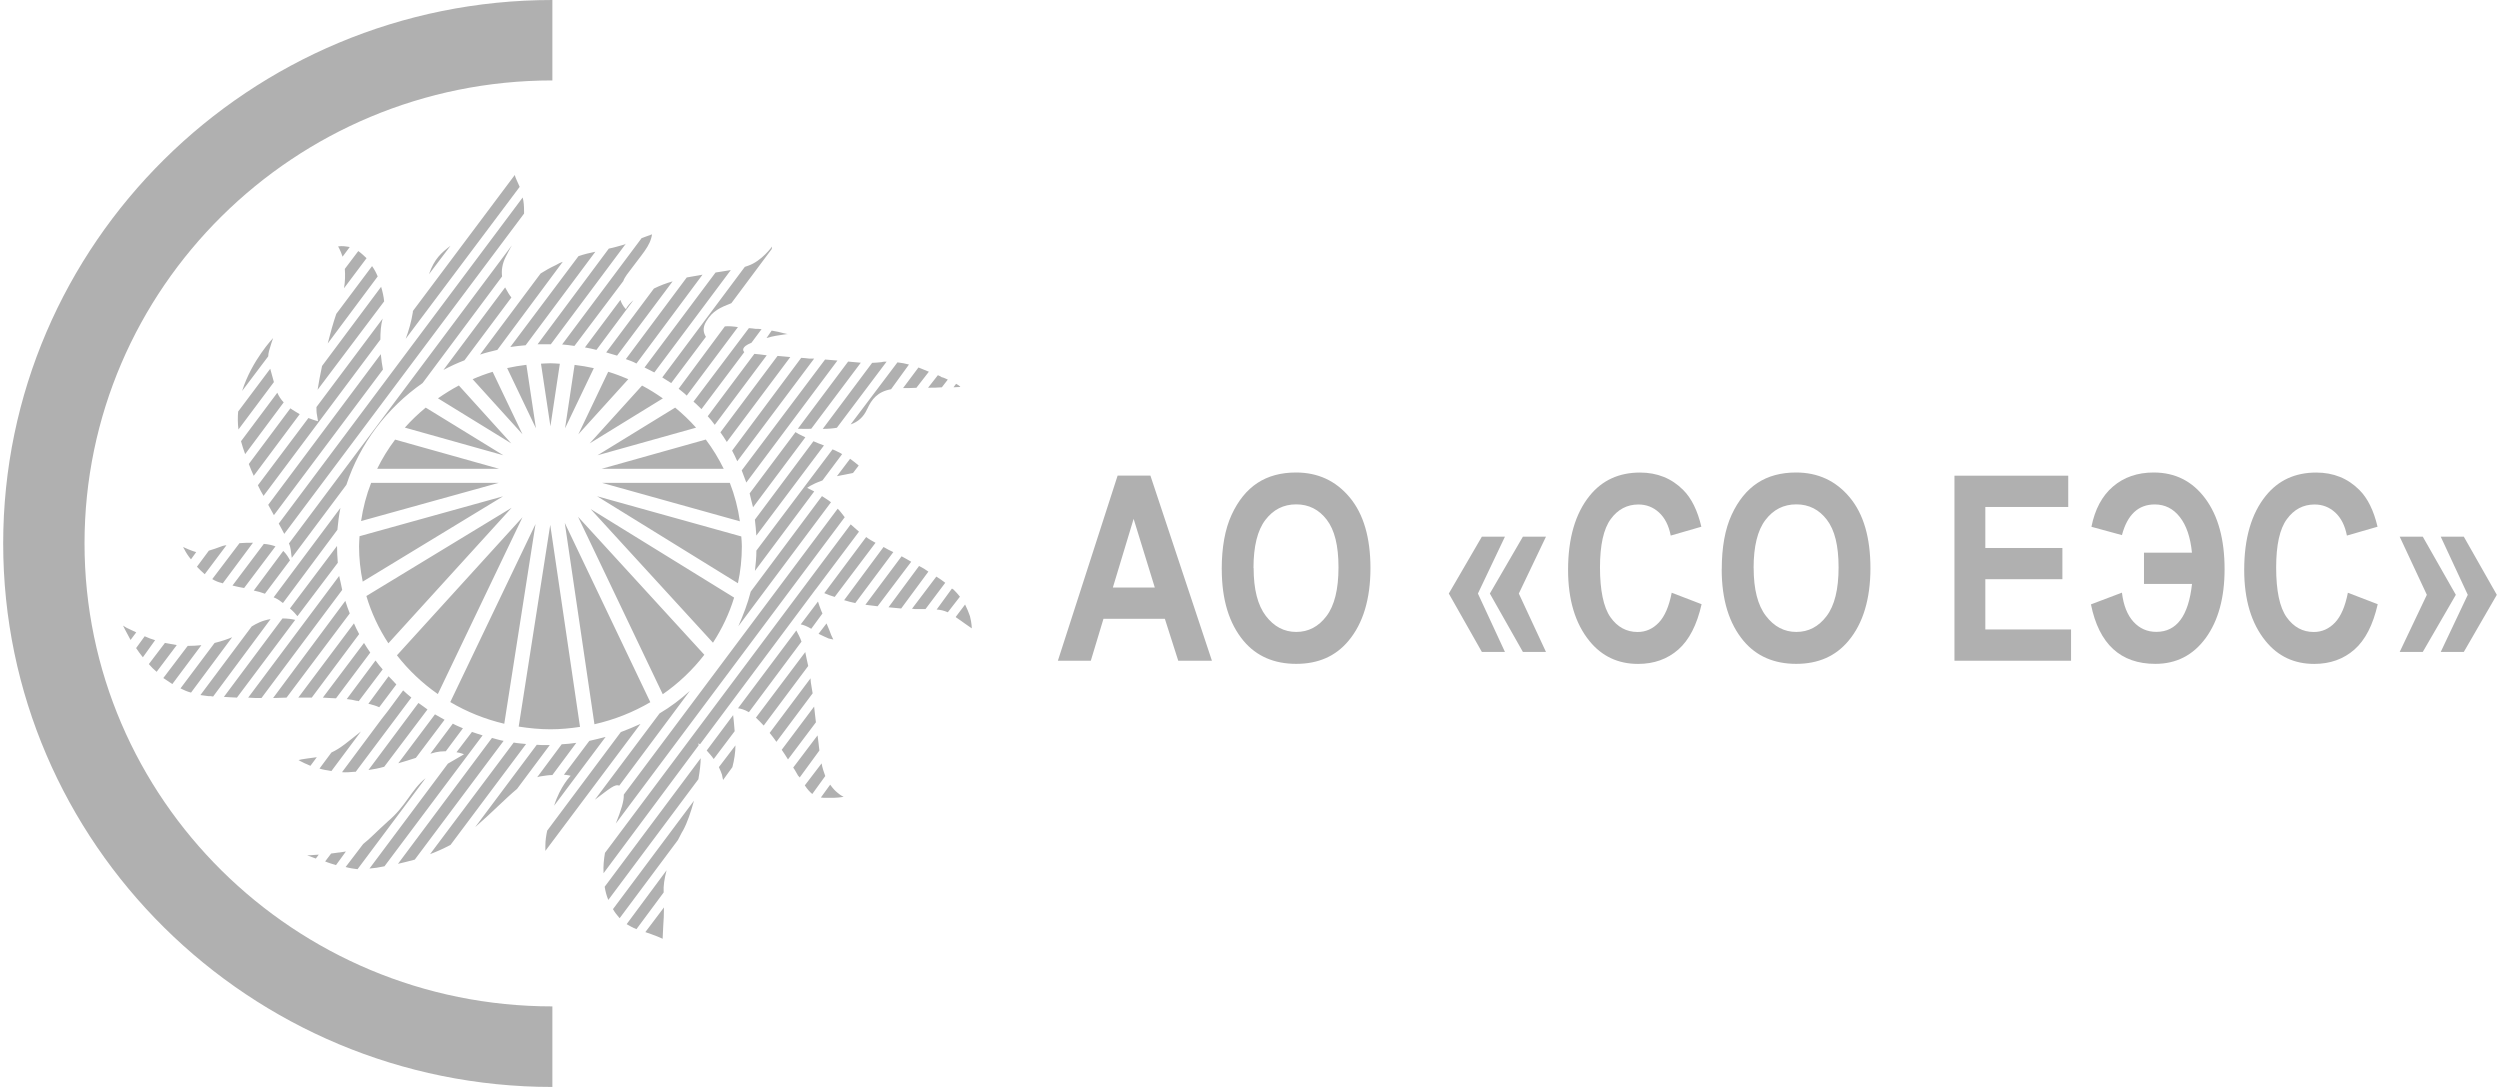 <svg width="138" height="60" viewBox="0 0 138 60" fill="none" xmlns="http://www.w3.org/2000/svg">
<path fill-rule="evenodd" clip-rule="evenodd" d="M0.176 30C0.176 46.543 13.774 60 30.491 60V55.553C16.251 55.553 4.666 44.089 4.666 29.997C4.666 15.905 16.251 4.44 30.491 4.44V0C13.774 0 0.176 13.46 0.176 30Z" fill="#B0B0B0"/>
<path fill-rule="evenodd" clip-rule="evenodd" d="M53.542 34.014C53.475 33.822 53.391 33.605 53.273 33.369L52.756 34.054C52.773 34.078 52.773 34.078 52.773 34.078C52.984 34.217 53.126 34.327 53.246 34.41L53.643 34.686C53.643 34.686 53.643 34.41 53.542 34.014ZM45.997 35.298C45.997 35.298 45.954 35.202 45.886 35.065C45.826 34.889 45.725 34.646 45.624 34.413L45.184 34.986C45.413 35.105 45.597 35.178 45.742 35.245C45.91 35.285 45.997 35.301 45.997 35.301V35.298ZM27.883 15.865L24.478 20.421C24.848 20.222 25.238 20.042 25.638 19.889L28.229 16.42C28.128 16.3 28.011 16.108 27.883 15.865ZM27.453 19.314L31.065 14.451C30.948 14.491 30.82 14.548 30.696 14.627C30.366 14.78 30.081 14.944 29.842 15.096L26.498 19.573C26.811 19.467 27.123 19.394 27.453 19.314ZM20.54 14.687L18.563 17.325C18.395 17.817 18.234 18.389 18.09 18.961L20.849 15.259C20.765 15.056 20.664 14.864 20.536 14.687H20.54ZM46.488 25.068C46.428 25.028 46.347 24.985 46.26 24.945C46.159 24.888 46.058 24.848 45.957 24.805L41.753 30.392C41.753 30.788 41.712 31.157 41.672 31.513L44.945 27.126C44.717 27.013 44.556 26.933 44.556 26.933C44.556 26.933 44.74 26.757 45.399 26.521L46.488 25.064V25.068ZM19.824 34.999C19.723 34.806 19.619 34.61 19.538 34.41L16.466 38.508H17.209L19.827 34.999H19.824ZM39.767 23.864C39.894 24.04 40.012 24.22 40.119 24.396L43.625 19.709C43.379 19.686 43.154 19.67 42.922 19.646L39.767 23.864ZM18.725 31.789L13.7 38.508C13.946 38.531 14.191 38.531 14.433 38.531L18.889 32.564C18.832 32.305 18.788 32.049 18.721 31.789H18.725ZM28.414 9.662L22.791 17.169V17.225C22.707 17.757 22.563 18.249 22.395 18.702L28.686 10.314C28.558 10.014 28.441 9.798 28.417 9.662H28.414ZM21.037 15.832L17.777 20.202C17.676 20.671 17.592 21.13 17.532 21.515L21.205 16.636C21.181 16.38 21.121 16.104 21.037 15.828V15.832ZM41.669 28.686C41.709 28.986 41.729 29.275 41.749 29.564L45.483 24.589C45.271 24.515 45.087 24.436 44.902 24.356L41.669 28.686ZM19.061 33.17L15.075 38.531C15.32 38.531 15.572 38.508 15.818 38.508L19.306 33.861C19.222 33.642 19.135 33.409 19.061 33.166V33.17ZM23.326 21.146L27.715 15.259C27.674 14.944 27.715 14.564 27.927 14.155C28.044 13.922 28.155 13.72 28.256 13.543L15.949 30C16.009 30.123 16.033 30.259 16.049 30.356C16.066 30.532 16.09 30.669 16.107 30.792L19.121 26.761C19.864 24.496 21.349 22.527 23.326 21.146ZM40.697 25.46L44.942 19.793H44.656C44.512 19.766 44.371 19.766 44.226 19.753L40.412 24.875C40.513 25.068 40.613 25.261 40.697 25.463V25.46ZM21.121 17.581V17.591L21.141 17.564C21.141 17.564 21.141 17.581 21.124 17.581H21.121ZM14.235 26.784C14.335 26.993 14.436 27.196 14.547 27.372L20.997 18.745C20.997 18.352 21.02 17.947 21.121 17.591L17.468 22.47C17.468 22.623 17.468 22.759 17.495 22.896L17.555 23.252C17.555 23.252 17.327 23.195 17.024 23.075L14.238 26.784H14.235ZM15.693 29.468L28.928 11.79V11.654C28.928 11.378 28.911 11.122 28.851 10.902L15.387 28.902C15.505 29.122 15.616 29.315 15.69 29.468H15.693ZM41.195 26.637L46.226 19.902C46.017 19.886 45.789 19.863 45.544 19.846L40.943 25.966C41.027 26.182 41.111 26.425 41.195 26.634V26.637ZM40.012 18.017L37.461 21.459C37.602 21.579 37.763 21.692 37.908 21.838L40.734 18.056C40.465 18.017 40.22 17.993 40.008 18.017H40.012ZM13.532 25.068L15.66 22.211C15.508 22.051 15.391 21.871 15.307 21.678L13.304 24.356C13.364 24.589 13.448 24.831 13.532 25.068ZM34.063 19.63L37.128 15.532C36.782 15.629 36.426 15.765 36.096 15.928L33.462 19.453C33.667 19.51 33.852 19.576 34.063 19.63ZM15.119 21.09C15.035 20.774 14.974 20.558 14.917 20.355L13.146 22.716C13.119 23.032 13.119 23.371 13.163 23.707L15.122 21.087L15.119 21.09ZM18.994 15.905L20.234 14.252C20.089 14.115 19.948 13.979 19.777 13.859L19.034 14.844C19.057 15.166 19.057 15.522 18.99 15.908L18.994 15.905ZM45.87 27.725C45.725 27.605 45.557 27.509 45.372 27.386L41.44 32.657C41.269 33.329 41.023 33.958 40.755 34.57L45.87 27.725ZM46.199 23.608L48.941 19.962C48.84 19.962 48.757 19.962 48.672 19.989C48.484 20.006 48.326 20.029 48.142 20.029L45.416 23.674C45.702 23.674 45.997 23.651 46.199 23.611V23.608ZM37.051 21.146L38.967 18.592C38.842 18.389 38.755 18.116 38.987 17.737C39.34 17.149 39.77 16.972 40.371 16.736L42.6 13.746C42.616 13.61 42.616 13.61 42.616 13.61C42.616 13.61 42.045 14.415 41.299 14.667C41.242 14.691 41.175 14.707 41.114 14.731L36.557 20.834C36.725 20.93 36.886 21.053 37.058 21.15L37.051 21.146ZM35.132 20.065L38.778 15.163C38.493 15.22 38.194 15.259 37.908 15.316L34.547 19.823C34.732 19.889 34.944 19.962 35.129 20.065H35.132ZM47.869 22.583C48.115 22.034 48.444 21.622 49.187 21.486L50.175 20.122C49.97 20.065 49.745 20.026 49.54 20.002L46.955 23.428C47.352 23.292 47.664 23.032 47.866 22.583H47.869ZM36.12 20.558L40.341 14.907C40.079 14.947 39.793 15.003 39.498 15.043L35.579 20.285C35.764 20.381 35.932 20.461 36.117 20.558H36.12ZM51.99 21.379L52.319 20.953C52.218 20.913 52.117 20.85 51.973 20.817C51.916 20.774 51.828 20.734 51.771 20.711L51.23 21.402C51.502 21.402 51.771 21.402 51.99 21.379ZM29.015 19.058L32.863 13.896C32.551 13.959 32.248 14.032 31.933 14.139L28.169 19.154C28.454 19.114 28.726 19.081 29.012 19.058H29.015ZM6.975 34.646C6.858 34.573 6.791 34.533 6.791 34.533C6.791 34.533 6.834 34.613 6.901 34.753C6.962 34.889 7.09 35.082 7.207 35.325L7.52 34.906C7.275 34.793 7.106 34.713 6.979 34.65L6.975 34.646ZM50.588 21.402L51.274 20.518C51.089 20.438 50.884 20.355 50.699 20.285L49.849 21.422C50.077 21.422 50.346 21.422 50.592 21.406L50.588 21.402ZM15.592 34.138L12.359 38.468C12.605 38.491 12.833 38.491 13.079 38.508L16.295 34.217C16.134 34.177 15.882 34.138 15.592 34.138ZM31.707 19.098L34.406 15.515C34.446 15.396 34.507 15.299 34.591 15.176C35.461 13.992 35.892 13.603 35.992 12.935C35.992 12.935 35.831 12.991 35.418 13.144L31.029 19.014C31.247 19.038 31.475 19.054 31.704 19.094L31.707 19.098ZM47.399 25.696C47.271 25.583 47.11 25.46 46.925 25.324L46.199 26.285C46.569 26.212 46.858 26.149 47.086 26.109L47.399 25.7V25.696ZM44.781 23.667L47.516 20.022C47.298 19.999 47.069 19.982 46.817 19.959L44.041 23.667C44.226 23.667 44.488 23.684 44.784 23.667H44.781ZM42.307 18.662C42.67 18.549 42.983 18.509 43.168 18.482C43.379 18.442 43.48 18.442 43.48 18.442C43.48 18.442 43.396 18.426 43.228 18.386C43.084 18.346 42.858 18.289 42.596 18.249L42.311 18.662H42.307ZM30.407 19.001L34.551 13.447C34.534 13.47 34.49 13.487 34.45 13.503C34.164 13.583 33.895 13.666 33.606 13.723L29.674 19.004H30.407V19.001ZM9.103 35.491L8.216 36.658C8.343 36.812 8.484 36.948 8.646 37.084L9.758 35.608C9.53 35.568 9.328 35.528 9.099 35.488L9.103 35.491ZM41.38 27.233C41.44 27.482 41.497 27.742 41.568 28.001L44.455 24.14C44.159 24 43.974 23.904 43.914 23.85L41.38 27.236V27.233ZM34.964 16.573C34.779 16.733 34.618 16.912 34.551 17.065C34.551 17.065 34.349 16.889 34.248 16.556L32.289 19.177C32.494 19.217 32.719 19.257 32.924 19.314L34.964 16.573ZM13.889 34.587L11.062 38.368C11.207 38.391 11.348 38.408 11.492 38.425C11.593 38.425 11.677 38.425 11.764 38.448L14.937 34.174C14.463 34.254 14.178 34.407 13.889 34.583V34.587ZM7.987 35.122L7.513 35.774C7.614 35.927 7.742 36.103 7.886 36.283L8.562 35.338C8.377 35.282 8.189 35.218 7.987 35.122ZM41.339 18.113L38.281 22.171C38.449 22.307 38.57 22.444 38.721 22.583L41.084 19.437C41.007 19.357 40.899 19.154 41.48 18.921L42.038 18.17C41.938 18.153 41.827 18.153 41.709 18.153C41.581 18.126 41.457 18.126 41.339 18.113ZM10.36 35.654L9.015 37.427C9.183 37.54 9.345 37.643 9.513 37.759L11.116 35.614C10.871 35.638 10.625 35.654 10.356 35.654H10.36ZM11.845 35.491L9.963 37.999C10.148 38.095 10.333 38.175 10.545 38.232L12.816 35.175C12.564 35.282 12.235 35.395 11.845 35.491ZM41.642 19.533L39.067 22.976C39.212 23.135 39.336 23.288 39.454 23.451L42.324 19.613C42.055 19.573 41.827 19.55 41.642 19.533ZM15.206 30.16C15.038 30.096 14.809 30.04 14.564 30.023L12.833 32.322C13.062 32.385 13.263 32.418 13.475 32.458L15.206 30.16ZM16.006 30.928C15.922 30.765 15.804 30.572 15.636 30.412L14.009 32.598C14.221 32.638 14.423 32.701 14.624 32.774L16.009 30.928H16.006ZM52.776 21.186L52.632 21.379C52.86 21.363 53.005 21.363 53.005 21.363C53.005 21.363 53.028 21.323 52.776 21.186ZM15.105 32.973C15.25 33.03 15.391 33.11 15.508 33.206C15.549 33.23 15.576 33.249 15.619 33.286L18.624 29.245C18.664 28.843 18.708 28.43 18.792 28.038L15.105 32.973ZM21.02 19.55L14.806 27.865C14.914 28.058 15.018 28.261 15.119 28.437L21.138 20.398C21.094 20.165 21.05 19.866 21.02 19.55ZM44.942 39L43.151 41.388C43.265 41.564 43.396 41.741 43.497 41.92L45.039 39.871C44.996 39.575 44.979 39.299 44.939 39H44.942ZM11.304 31.693L12.501 30.096C12.443 30.096 12.356 30.12 12.289 30.136C11.959 30.256 11.741 30.339 11.529 30.396L10.871 31.284C10.998 31.42 11.139 31.556 11.301 31.696L11.304 31.693ZM11.717 31.966C11.886 32.072 12.074 32.145 12.259 32.185C12.27 32.185 12.281 32.193 12.292 32.208L13.963 29.96C13.717 29.96 13.472 29.96 13.22 29.983L11.717 31.966ZM14.006 26.265L16.544 22.863C16.375 22.756 16.191 22.66 16.029 22.54L13.734 25.613C13.818 25.829 13.902 26.049 14.006 26.265ZM45.15 33.209L44.199 34.467C44.344 34.49 44.552 34.57 44.781 34.709L45.399 33.865C45.359 33.768 45.315 33.688 45.298 33.622C45.258 33.509 45.191 33.349 45.154 33.209H45.15ZM43.954 34.806L40.738 39.096C40.899 39.12 41.084 39.163 41.339 39.313L44.243 35.418C44.159 35.175 44.058 34.999 43.957 34.803L43.954 34.806ZM44.451 35.993L41.726 39.615C41.867 39.752 42.011 39.888 42.156 40.051L44.613 36.762C44.552 36.462 44.485 36.206 44.451 35.997V35.993ZM39.854 42.765C39.871 42.878 39.898 42.958 39.914 43.054L40.428 42.346C40.529 41.96 40.597 41.524 40.597 41.145L39.682 42.346C39.75 42.492 39.81 42.629 39.854 42.765ZM40.469 39.476L39.01 41.428C39.128 41.564 39.272 41.717 39.397 41.897L40.553 40.364C40.526 39.984 40.492 39.672 40.469 39.476ZM44.757 37.66C44.757 37.58 44.74 37.523 44.74 37.444L42.485 40.457C42.61 40.61 42.737 40.773 42.858 40.949L44.858 38.272C44.814 38.072 44.797 37.859 44.757 37.66ZM45.127 40.596L43.786 42.369C43.897 42.522 43.971 42.685 44.058 42.822C44.102 42.861 44.115 42.878 44.142 42.918L45.231 41.428C45.191 41.145 45.174 40.873 45.13 40.596H45.127ZM36.224 51.669C36.51 51.782 36.577 51.822 36.577 51.822C36.577 51.822 36.594 51.532 36.611 51.113C36.634 50.82 36.651 50.468 36.651 50.089L35.623 51.452C35.892 51.549 36.076 51.605 36.221 51.669H36.224ZM35.132 51.289L36.634 49.264C36.611 48.911 36.678 48.476 36.795 48.04L34.591 51.013C34.759 51.11 34.92 51.206 35.132 51.289ZM14.974 18.961L15.075 18.662C15.075 18.662 13.902 19.886 13.364 21.582L14.806 19.67C14.806 19.493 14.873 19.274 14.974 18.961ZM10.545 30.871L10.83 30.476C10.746 30.452 10.689 30.436 10.585 30.396C10.44 30.339 10.333 30.299 10.255 30.259C10.159 30.217 10.111 30.196 10.111 30.196C10.111 30.196 10.128 30.259 10.188 30.343C10.255 30.479 10.373 30.672 10.541 30.875L10.545 30.871ZM45.826 43.314L45.312 44.022C45.396 44.039 45.497 44.039 45.624 44.039H46.038C46.428 44.022 46.569 43.982 46.569 43.982C46.569 43.982 46.424 43.926 46.239 43.766C46.115 43.67 45.97 43.517 45.826 43.314ZM45.355 42.136L44.425 43.354C44.569 43.57 44.693 43.709 44.838 43.829L45.554 42.838C45.48 42.629 45.392 42.386 45.352 42.136H45.355ZM17.434 47.391L17.596 47.175C17.138 47.215 16.954 47.215 16.954 47.215C16.954 47.215 17.138 47.288 17.434 47.391ZM19.306 13.636C19.094 13.603 18.893 13.563 18.664 13.603C18.664 13.603 18.792 13.813 18.91 14.168L19.306 13.636ZM33.579 49.676L38.55 43.014C38.634 42.545 38.678 42.136 38.678 41.854L33.378 48.948C33.418 49.197 33.478 49.44 33.579 49.676ZM49.768 30.708L47.769 33.383C47.997 33.409 48.215 33.442 48.444 33.466L50.299 31.008C50.114 30.901 49.953 30.805 49.768 30.708ZM48.773 30.193L46.596 33.13C46.797 33.193 47.026 33.253 47.211 33.289L49.311 30.476C49.126 30.396 48.955 30.299 48.77 30.193H48.773ZM51.684 31.829L50.343 33.602C50.386 33.602 50.444 33.619 50.487 33.619H51.089L52.178 32.169C52.017 32.045 51.848 31.926 51.687 31.829H51.684ZM34.204 50.684L37.421 46.37C37.522 46.194 37.605 45.991 37.706 45.838C37.935 45.419 38.136 44.83 38.308 44.198L33.835 50.185C33.935 50.361 34.063 50.524 34.204 50.684ZM50.733 31.241L49.046 33.522C49.274 33.545 49.516 33.562 49.745 33.589L51.247 31.553C51.086 31.433 50.917 31.337 50.733 31.241ZM48.326 29.96C48.142 29.864 47.974 29.767 47.812 29.644L45.5 32.741C45.668 32.814 45.873 32.894 46.075 32.95L48.33 29.96H48.326ZM52.632 32.541C52.632 32.541 52.574 32.501 52.547 32.488L51.704 33.645C51.916 33.662 52.1 33.702 52.319 33.798L52.988 32.937C52.877 32.797 52.759 32.661 52.632 32.541ZM23.678 15.14L24.868 13.566C24.354 13.962 23.981 14.278 23.678 15.14ZM38.553 41.032C38.553 41.032 38.593 41.049 38.637 41.089L44.986 32.581V32.541C44.986 32.541 44.986 32.564 45.002 32.564L47.416 29.348C47.254 29.212 47.11 29.082 46.959 28.946L33.394 47.079C33.334 47.435 33.294 47.804 33.317 48.2L38.567 41.142C38.556 41.066 38.55 41.029 38.55 41.029L38.553 41.032ZM23.594 39.16C23.426 39.037 23.265 38.917 23.097 38.804L20.338 42.505C20.627 42.466 20.913 42.409 21.208 42.326L23.598 39.16H23.594ZM30.178 41.129C29.993 41.129 29.815 41.129 29.63 41.112L26.229 45.658C27.184 44.83 27.9 44.079 28.541 43.547L30.346 41.129H30.178ZM28.357 40.989L23.739 47.149C24.109 47.012 24.498 46.833 24.868 46.64L29.039 41.069C28.81 41.045 28.558 41.029 28.357 40.989ZM27.157 40.733L21.968 47.684C22.253 47.611 22.566 47.548 22.895 47.451L27.799 40.896C27.57 40.856 27.369 40.789 27.157 40.733ZM33.435 40.676C33.132 40.756 32.833 40.829 32.531 40.896L31.129 42.765C31.358 42.782 31.499 42.822 31.499 42.822C31.499 42.822 30.918 43.41 30.588 44.474L33.431 40.676H33.435ZM31.808 41.005C31.546 41.045 31.277 41.069 31.005 41.085L29.654 42.901C29.714 42.878 29.755 42.878 29.798 42.861C30.061 42.822 30.289 42.782 30.491 42.782L31.808 41.009V41.005ZM34.265 40.417L30.205 45.851C30.148 46.124 30.104 46.384 30.104 46.696V46.969L35.354 39.961C35.008 40.114 34.638 40.277 34.265 40.413V40.417ZM26.051 40.404L25.198 41.524C25.47 41.564 25.611 41.638 25.611 41.638C25.611 41.638 25.265 41.837 24.724 42.153L20.395 47.944C20.623 47.927 20.909 47.887 21.222 47.82L26.639 40.593C26.438 40.537 26.226 40.457 26.048 40.4L26.051 40.404ZM21.88 37.783C21.736 37.62 21.595 37.483 21.45 37.33L20.334 38.847C20.563 38.904 20.765 38.96 20.933 39.04L21.877 37.783H21.88ZM24.542 39.732C24.357 39.629 24.196 39.532 24.011 39.432L21.985 42.133C22.337 42.027 22.667 41.934 22.956 41.834L24.542 39.728V39.732ZM19.578 42.602H19.636L22.707 38.504C22.539 38.368 22.395 38.245 22.253 38.109L21.407 39.253L21.054 39.705L18.879 42.625C19.098 42.642 19.326 42.625 19.578 42.602ZM19.924 40.377C19.249 40.909 18.809 41.305 18.294 41.538L17.636 42.426C17.841 42.489 18.049 42.522 18.294 42.562L19.924 40.377ZM17.491 41.797C17.038 41.854 16.792 41.894 16.648 41.917C16.534 41.944 16.476 41.957 16.476 41.957C16.476 41.957 16.52 41.973 16.577 42.013C16.685 42.07 16.873 42.166 17.135 42.273L17.488 41.797H17.491ZM18.725 47.055C18.563 47.079 18.395 47.095 18.278 47.115L17.948 47.551C18.133 47.631 18.335 47.687 18.547 47.754L19.094 47.002C18.977 47.019 18.849 47.042 18.725 47.059V47.055ZM21.39 45.362C20.791 45.895 20.435 46.291 20.049 46.587L19.078 47.86C19.306 47.923 19.535 47.957 19.736 47.98L23.494 42.955C22.684 43.606 22.422 44.495 21.39 45.359V45.362ZM24.609 41.468L25.554 40.201C25.369 40.121 25.181 40.048 24.996 39.945L23.756 41.604C23.968 41.538 24.152 41.498 24.297 41.484C24.398 41.484 24.498 41.468 24.609 41.468ZM18.547 38.548L20.439 36.023C20.321 35.847 20.193 35.667 20.093 35.491L17.821 38.508C18.066 38.531 18.318 38.531 18.547 38.548ZM34.181 43.37L38.079 38.139C37.565 38.604 37.007 39.027 36.409 39.379L32.837 44.145C33.65 43.533 33.952 43.257 34.181 43.37ZM19.797 38.711L21.124 36.951C20.98 36.798 20.852 36.622 20.728 36.459L19.141 38.588C19.33 38.604 19.515 38.644 19.683 38.684C19.726 38.684 19.767 38.684 19.8 38.707L19.797 38.711ZM16.006 33.589C16.218 33.765 16.335 33.918 16.419 34.014L18.647 31.064C18.624 30.748 18.604 30.449 18.604 30.136L16.003 33.589H16.006ZM33.993 45.459L46.629 28.55C46.485 28.374 46.367 28.194 46.239 28.081L34.433 43.862C34.45 44.215 34.282 44.731 33.993 45.459ZM27.762 27.399C25.638 27.991 22.173 28.952 19.847 29.598C19.837 29.784 19.82 29.967 19.82 30.153C19.82 30.822 19.891 31.473 20.022 32.105C22.734 30.459 26.004 28.47 27.765 27.399H27.762ZM23.5 22.5C23.087 22.839 22.701 23.208 22.348 23.604C23.853 24.027 26.078 24.652 27.785 25.131C26.461 24.316 24.784 23.288 23.5 22.5ZM19.928 28.763C22.24 28.121 25.493 27.22 27.53 26.654H20.486C20.224 27.326 20.039 28.031 19.931 28.763H19.928ZM21.81 24.266C21.43 24.772 21.097 25.31 20.819 25.879H27.553C25.725 25.367 23.305 24.685 21.81 24.266ZM38.879 36.143C36.822 33.895 33.552 30.319 31.906 28.523C33.001 30.815 35.27 35.571 36.584 38.322C37.461 37.713 38.234 36.978 38.879 36.143ZM32.017 40.124C31.553 36.981 30.75 31.53 30.373 28.972C30 31.367 29.187 36.575 28.632 40.108C29.204 40.197 29.785 40.257 30.387 40.257C30.941 40.257 31.482 40.204 32.02 40.124H32.017ZM29.56 28.929C28.451 31.244 26.206 35.934 24.855 38.754C25.765 39.293 26.767 39.698 27.836 39.951C28.38 36.452 29.18 31.347 29.56 28.932V28.929ZM24.169 38.312C25.537 35.458 27.758 30.815 28.841 28.553C27.174 30.389 23.91 33.978 21.911 36.173C22.549 36.991 23.309 37.713 24.169 38.312ZM33.233 26.654C35.226 27.213 38.459 28.111 40.842 28.776C40.738 28.041 40.55 27.329 40.287 26.654H33.233ZM32.947 27.386C34.971 28.633 38.57 30.858 40.734 32.195C40.876 31.537 40.95 30.855 40.95 30.156C40.95 29.973 40.933 29.791 40.919 29.611C38.489 28.936 35.014 27.965 32.944 27.389L32.947 27.386ZM29.052 20.139C28.693 20.182 28.34 20.242 27.994 20.318C28.518 21.419 29.096 22.63 29.583 23.641C29.422 22.573 29.23 21.303 29.056 20.135L29.052 20.139ZM39.356 35.478C39.854 34.709 40.254 33.875 40.523 32.987C38.425 31.693 34.725 29.408 32.601 28.098C34.238 29.887 37.33 33.263 39.356 35.478ZM32.544 24.479C33.788 23.714 35.344 22.756 36.59 21.991C36.224 21.735 35.841 21.492 35.441 21.283C34.52 22.3 33.431 23.501 32.547 24.479H32.544ZM31.176 28.866C31.549 31.41 32.349 36.828 32.813 39.978C33.919 39.728 34.957 39.313 35.898 38.761C34.598 36.037 32.292 31.204 31.176 28.866ZM31.929 23.97C32.769 23.042 33.791 21.915 34.682 20.93C34.322 20.777 33.952 20.637 33.573 20.521C33.032 21.652 32.427 22.919 31.929 23.967V23.97ZM31.19 23.644C31.674 22.633 32.252 21.422 32.779 20.322C32.43 20.245 32.077 20.185 31.717 20.142C31.543 21.309 31.351 22.58 31.19 23.647V23.644ZM33.213 25.876H39.948C39.669 25.307 39.34 24.768 38.96 24.263C37.464 24.682 35.045 25.36 33.216 25.876H33.213ZM26.088 20.93C26.979 21.911 28 23.042 28.841 23.97C28.34 22.919 27.735 21.655 27.194 20.524C26.814 20.637 26.444 20.777 26.088 20.933V20.93ZM25.329 21.279C24.925 21.492 24.546 21.732 24.176 21.988C25.423 22.753 26.982 23.711 28.222 24.476C27.338 23.498 26.25 22.297 25.329 21.279ZM30.904 20.079C30.729 20.069 30.558 20.052 30.383 20.052C30.208 20.052 30.037 20.069 29.862 20.075C30.034 21.23 30.225 22.48 30.383 23.531C30.541 22.477 30.729 21.226 30.904 20.075V20.079ZM21.437 35.511C23.45 33.299 26.619 29.814 28.242 28.028C26.444 29.122 23 31.214 20.224 32.9C20.499 33.831 20.913 34.706 21.437 35.508V35.511ZM32.984 25.131C34.695 24.652 36.916 24.027 38.422 23.608C38.069 23.208 37.679 22.839 37.269 22.5C35.986 23.288 34.309 24.319 32.984 25.131Z" fill="#B0B0B0"/>
<path fill-rule="evenodd" clip-rule="evenodd" d="M63.745 32.431L62.576 28.64L61.43 32.431H63.745ZM65.039 36.472L64.3 34.157H60.912L60.213 36.472H58.395L61.692 26.255H63.503L66.898 36.472H65.039Z" fill="#B0B0B0"/>
<path fill-rule="evenodd" clip-rule="evenodd" d="M69.2 31.357C69.2 32.531 69.425 33.412 69.876 34.001C70.326 34.59 70.887 34.883 71.553 34.883C72.225 34.883 72.783 34.59 73.223 34.008C73.663 33.426 73.885 32.531 73.885 31.32C73.885 30.11 73.67 29.258 73.24 28.693C72.809 28.128 72.248 27.841 71.549 27.841C70.85 27.841 70.286 28.128 69.849 28.7C69.412 29.272 69.193 30.156 69.193 31.354L69.2 31.357ZM67.439 31.427C67.439 30.209 67.621 29.208 67.984 28.42C68.346 27.632 68.824 27.047 69.408 26.661C69.997 26.275 70.706 26.082 71.543 26.082C72.752 26.082 73.74 26.541 74.503 27.456C75.266 28.37 75.649 29.674 75.649 31.364C75.649 33.053 75.246 34.41 74.439 35.371C73.73 36.223 72.769 36.645 71.553 36.645C70.336 36.645 69.361 36.226 68.652 35.385C67.846 34.423 67.442 33.103 67.442 31.427H67.439Z" fill="#B0B0B0"/>
<path fill-rule="evenodd" clip-rule="evenodd" d="M85.338 29.624L83.839 32.764L85.338 35.987H84.064L82.24 32.764L84.064 29.624H85.338ZM83.073 29.624L81.581 32.764L83.073 35.987H81.799L79.974 32.764L81.799 29.624H83.073Z" fill="#B0B0B0"/>
<path fill-rule="evenodd" clip-rule="evenodd" d="M92.275 32.717L93.928 33.352C93.67 34.497 93.239 35.331 92.641 35.857C92.04 36.383 91.3 36.648 90.423 36.648C89.321 36.648 88.427 36.23 87.741 35.388C86.951 34.417 86.558 33.106 86.558 31.457C86.558 29.714 86.955 28.35 87.748 27.366C88.437 26.511 89.368 26.085 90.531 26.085C91.478 26.085 92.275 26.405 92.913 27.047C93.37 27.502 93.703 28.177 93.915 29.075L92.224 29.564C92.117 29.012 91.902 28.587 91.579 28.29C91.257 27.994 90.877 27.848 90.44 27.848C89.815 27.848 89.304 28.117 88.911 28.656C88.517 29.195 88.319 30.087 88.319 31.324C88.319 32.561 88.511 33.526 88.897 34.071C89.28 34.613 89.781 34.886 90.396 34.886C90.847 34.886 91.236 34.713 91.566 34.367C91.895 34.021 92.13 33.472 92.278 32.721L92.275 32.717Z" fill="#B0B0B0"/>
<path fill-rule="evenodd" clip-rule="evenodd" d="M96.802 31.357C96.802 32.531 97.027 33.412 97.481 34.001C97.931 34.59 98.493 34.883 99.158 34.883C99.83 34.883 100.388 34.59 100.828 34.008C101.269 33.426 101.49 32.531 101.49 31.32C101.49 30.11 101.275 29.258 100.845 28.693C100.415 28.128 99.854 27.841 99.155 27.841C98.456 27.841 97.891 28.128 97.454 28.7C97.017 29.272 96.799 30.156 96.799 31.354L96.802 31.357ZM95.041 31.427C95.041 30.209 95.222 29.208 95.585 28.42C95.948 27.632 96.426 27.047 97.01 26.661C97.595 26.275 98.308 26.082 99.144 26.082C100.354 26.082 101.342 26.541 102.105 27.456C102.868 28.37 103.248 29.674 103.248 31.364C103.248 33.053 102.845 34.41 102.038 35.371C101.329 36.223 100.368 36.645 99.151 36.645C97.935 36.645 96.96 36.226 96.251 35.385C95.444 34.423 95.038 33.103 95.038 31.427H95.041Z" fill="#B0B0B0"/>
<path fill-rule="evenodd" clip-rule="evenodd" d="M107.886 36.472V26.258H114.167V27.985H109.59V30.249H113.844V31.972H109.59V34.746H114.322V36.472H107.886Z" fill="#B0B0B0"/>
<path fill-rule="evenodd" clip-rule="evenodd" d="M118.348 32.235V30.506H120.996C120.912 29.654 120.687 28.995 120.324 28.537C119.961 28.074 119.5 27.845 118.943 27.845C118.035 27.845 117.43 28.41 117.131 29.538L115.447 29.079C115.639 28.114 116.035 27.372 116.637 26.857C117.239 26.341 117.988 26.082 118.882 26.082C120.072 26.082 121.02 26.561 121.732 27.519C122.444 28.48 122.797 29.777 122.797 31.417C122.797 33 122.448 34.267 121.756 35.218C121.06 36.17 120.132 36.645 118.976 36.645C117.05 36.645 115.864 35.551 115.42 33.362L117.131 32.714C117.215 33.412 117.427 33.948 117.766 34.32C118.106 34.693 118.526 34.879 119.033 34.879C120.152 34.879 120.808 33.994 120.999 32.232H118.351L118.348 32.235Z" fill="#B0B0B0"/>
<path fill-rule="evenodd" clip-rule="evenodd" d="M129.596 32.717L131.25 33.352C130.991 34.497 130.561 35.331 129.963 35.857C129.361 36.383 128.622 36.648 127.745 36.648C126.642 36.648 125.748 36.23 125.063 35.388C124.273 34.417 123.88 33.106 123.88 31.457C123.88 29.714 124.276 28.35 125.073 27.366C125.762 26.511 126.693 26.085 127.856 26.085C128.807 26.085 129.6 26.405 130.238 27.047C130.695 27.502 131.028 28.177 131.24 29.075L129.549 29.564C129.442 29.012 129.227 28.587 128.904 28.29C128.581 27.994 128.202 27.848 127.765 27.848C127.14 27.848 126.629 28.117 126.236 28.656C125.839 29.195 125.644 30.087 125.644 31.324C125.644 32.611 125.836 33.526 126.222 34.071C126.609 34.613 127.106 34.886 127.721 34.886C128.171 34.886 128.561 34.713 128.891 34.367C129.22 34.021 129.455 33.472 129.603 32.721L129.596 32.717Z" fill="#B0B0B0"/>
<path fill-rule="evenodd" clip-rule="evenodd" d="M134.728 35.987L136.221 32.834L134.728 29.624H136.002L137.824 32.834L136.002 35.987H134.728ZM132.463 35.987L133.962 32.834L132.463 29.624H133.737L135.562 32.834L133.737 35.987H132.463Z" fill="#B0B0B0"/>
</svg>
